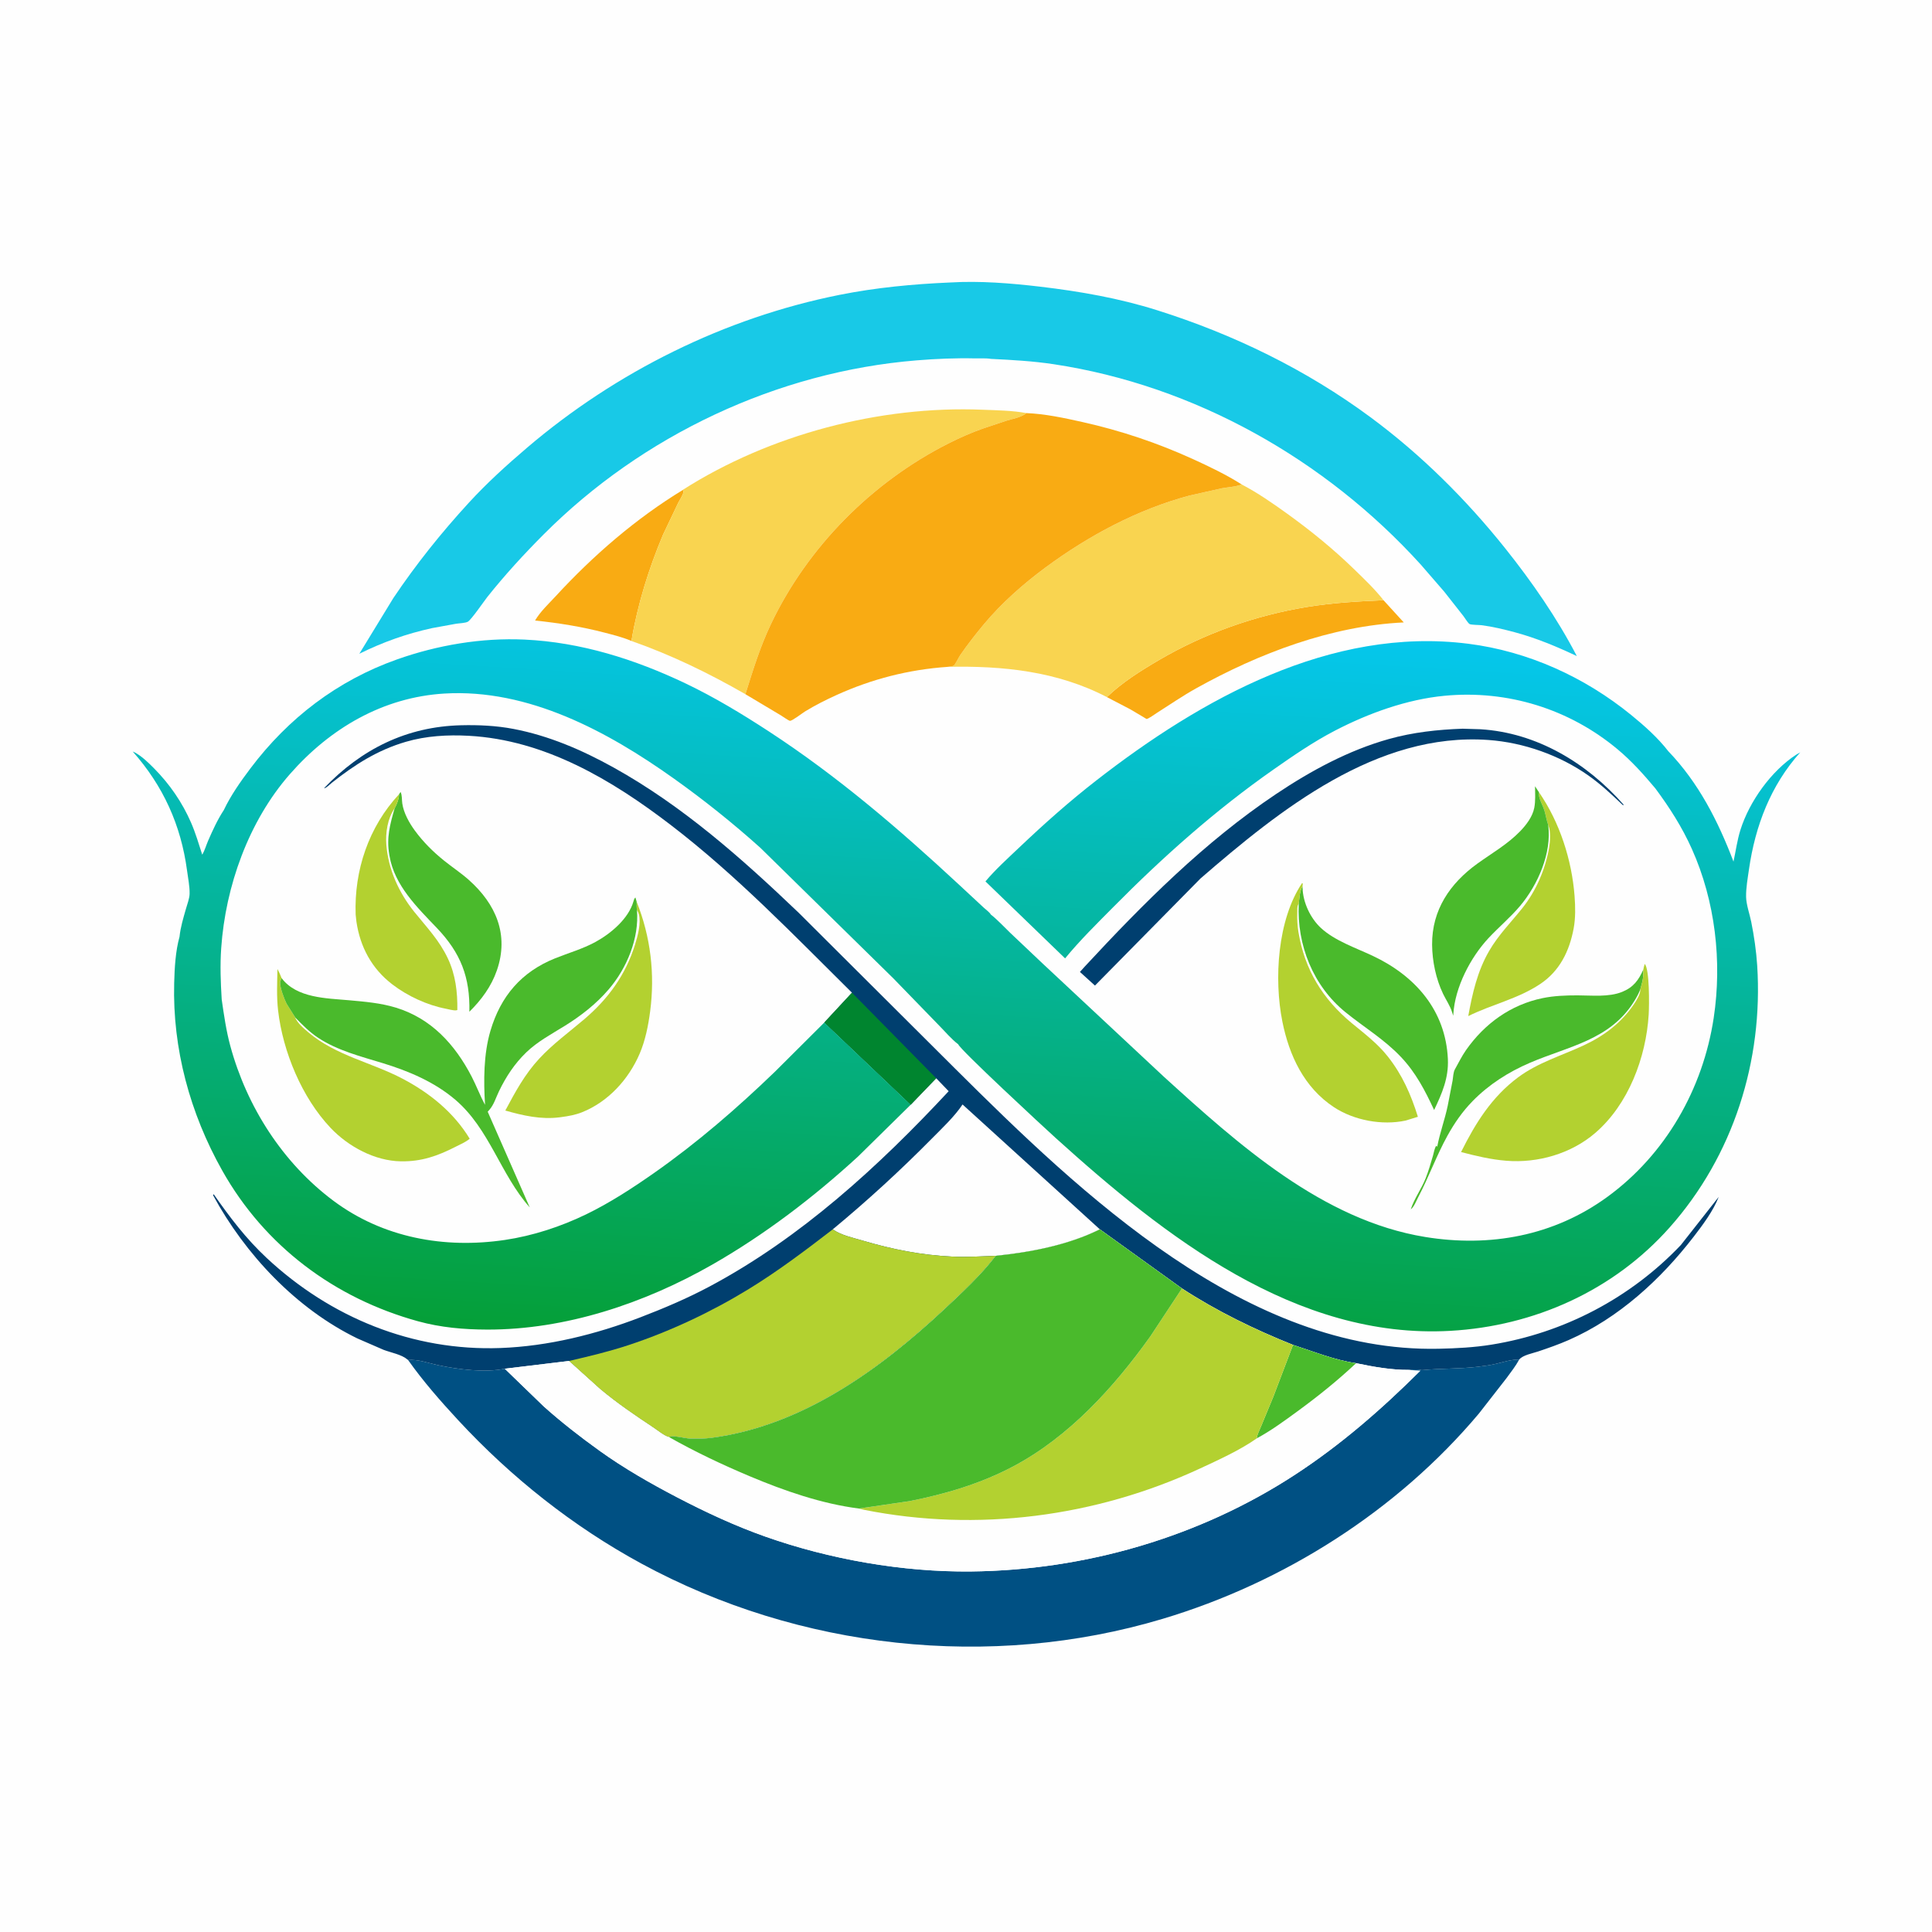 <svg version="1.1" xmlns="http://www.w3.org/2000/svg" style="display: block;" viewBox="0 0 2048 2048" width="1024" height="1024">
<defs>
	<linearGradient id="Gradient1" gradientUnits="userSpaceOnUse" x1="984.079" y1="1438.41" x2="1032.67" y2="649.079">
		<stop class="stop0" offset="0" stop-opacity="1" stop-color="rgb(5,159,55)"/>
		<stop class="stop1" offset="1" stop-opacity="1" stop-color="rgb(5,199,237)"/>
	</linearGradient>
</defs>
<path transform="translate(0,0)" fill="rgb(254,254,254)" d="M -0 -0 L 2048 0 L 2048 2048 L -0 2048 L -0 -0 z"/>
<path transform="translate(0,0)" fill="rgb(249,171,19)" d="M 723.956 519.295 C 724.137 520.07 724.601 520.829 724.5 521.618 C 724.123 524.557 720.404 530.102 718.956 533 L 702.94 566.591 C 687.835 602.33 675.72 641.158 669.362 679.454 C 660.362 675.574 650.512 673.143 641.038 670.667 C 616.603 664.282 592.296 660.418 567.199 657.786 C 572.553 648.459 581.758 639.928 589.03 632.03 C 628.686 588.96 673.821 549.821 723.956 519.295 z"/>
<path transform="translate(0,0)" fill="rgb(179,209,48)" d="M 1641.15 874.438 C 1639.41 869.517 1638.6 864.032 1637.07 859 C 1635.26 853.072 1630.41 845.641 1631.34 839.764 C 1653.3 871.392 1666.26 911.748 1669.12 950 C 1669.96 961.215 1670.21 973.095 1668.13 984.219 C 1663.67 1008.1 1653.4 1029.31 1632.6 1043.15 C 1608.86 1058.93 1581.57 1064.65 1556.41 1077.09 C 1560.8 1053.03 1566.08 1029.58 1578.48 1008.15 C 1588.29 991.187 1601.42 978.051 1613.55 962.902 C 1628.28 944.507 1638.12 921.605 1642.14 898.504 C 1643.26 892.091 1643.96 881.48 1641.51 875.538 L 1641.15 874.438 z"/>
<path transform="translate(0,0)" fill="rgb(74,186,44)" d="M 422.978 841.985 L 424.626 839.5 C 426.399 843.149 425.846 847.719 426.435 851.691 C 427.948 861.906 433.773 872.28 439.809 880.511 C 448.712 892.65 459.061 902.898 470.772 912.337 C 479.373 919.27 488.686 925.375 496.945 932.722 C 525.573 958.192 539.829 990.642 526.736 1028.57 C 520.838 1045.65 510.305 1059.92 497.541 1072.52 C 498.386 1035.88 488.359 1010.14 462.975 983.576 C 442.235 961.873 418.17 938.527 412.929 907.5 L 412.662 906.029 C 409.541 887.912 413.424 874.031 418.297 856.913 C 420.789 852.225 422.791 847.322 422.978 841.985 z"/>
<path transform="translate(0,0)" fill="rgb(179,209,48)" d="M 418.297 856.913 C 410.842 867.477 408.541 882.766 409.526 895.398 C 411.562 921.503 422.759 946.243 439.119 966.562 C 452.319 982.956 465.64 996.674 474.752 1016 C 482.955 1033.4 485.041 1051.66 484.799 1070.69 L 483.367 1071.01 C 480.385 1071.27 475.682 1069.87 472.689 1069.3 C 452.801 1065.5 432.072 1055.87 416.002 1043.59 C 394.11 1026.87 381.794 1003.91 377.821 977 L 377.011 969.5 C 375.32 922.794 390.739 876.568 422.978 841.985 C 422.791 847.322 420.789 852.225 418.297 856.913 z"/>
<path transform="translate(0,0)" fill="rgb(0,63,111)" d="M 1550.49 772.461 L 1569.3 773.04 C 1629.21 776.686 1682.16 808.851 1721.08 853 L 1720.5 853.637 C 1708.74 842.471 1696.96 831.358 1683.67 821.997 C 1653.17 800.518 1615.05 787.099 1577.91 784.418 C 1459.49 775.868 1356.75 858.368 1272.58 931.226 L 1160.7 1044.75 L 1144.77 1030.29 L 1149.98 1024.5 C 1211.82 957.786 1276.85 892.458 1352.72 841.689 C 1389.53 817.059 1429.4 795.411 1472.28 783.396 C 1497.82 776.237 1524.06 773.388 1550.49 772.461 z"/>
<path transform="translate(0,0)" fill="rgb(74,186,44)" d="M 1641.15 874.438 C 1645.11 904.065 1630.22 937.917 1611.37 960.302 C 1601.09 972.515 1588.69 982.828 1577.82 994.5 C 1558.69 1015.03 1542.28 1046.69 1540.6 1075.04 L 1540.51 1076.75 L 1539.26 1073 C 1537.19 1066.12 1532.88 1060.07 1529.77 1053.6 C 1522.17 1037.79 1518.22 1018.88 1518.09 1001.37 C 1517.82 964.607 1537.07 936.4 1566.04 915.508 C 1581.53 904.334 1597.99 895.032 1611.42 881.158 C 1617.94 874.43 1624.52 865.79 1626.38 856.383 C 1627.82 849.105 1627.27 840.868 1627.18 833.473 L 1631.34 839.764 C 1630.41 845.641 1635.26 853.072 1637.07 859 C 1638.6 864.032 1639.41 869.517 1641.15 874.438 z"/>
<path transform="translate(0,0)" fill="rgb(74,186,44)" d="M 1738.77 1048.77 C 1737.13 1053.19 1734.75 1057.4 1732.27 1061.4 C 1706.86 1102.45 1662.59 1109.08 1621.82 1126.58 C 1599.11 1136.33 1578.27 1149.56 1560.95 1167.3 C 1550.18 1178.34 1541.69 1190.62 1534.26 1204.08 C 1522.66 1225.11 1514.61 1247.73 1503.39 1269 C 1501.47 1272.62 1498.89 1279.58 1495.48 1281.93 C 1499.07 1270.65 1506.86 1260.2 1511.28 1248.94 C 1514.32 1241.21 1516.72 1232.99 1519.04 1225 C 1520.02 1221.62 1520.54 1217.41 1522.49 1214.5 L 1523.51 1215.6 C 1526.26 1200.97 1531.64 1186.66 1534.67 1172.01 L 1539.82 1145.37 C 1540.4 1141.88 1540.52 1136.62 1542.25 1133.54 C 1546.08 1126.75 1549.56 1119.54 1554.05 1113.14 C 1573.8 1085 1601.45 1065 1635.36 1058.03 C 1647.39 1055.56 1659.99 1055.11 1672.23 1055.12 C 1687.28 1055.14 1705.29 1057.19 1719.49 1051.46 C 1731.46 1046.64 1736.99 1039.03 1742.02 1027.68 C 1742.08 1033.3 1741.92 1037.71 1740.32 1043.16 L 1738.77 1048.77 z"/>
<path transform="translate(0,0)" fill="rgb(249,171,19)" d="M 1466.62 636.301 L 1488.04 659.798 C 1411.21 663.407 1334.44 692.584 1267.84 729.729 C 1253.58 737.681 1240.08 746.975 1226.3 755.721 C 1224.55 756.829 1217.21 762.19 1215.38 762.13 C 1215.16 762.122 1212.68 760.502 1212.31 760.277 L 1198.31 751.988 L 1173.37 738.966 C 1189.55 723.33 1209.32 710.978 1228.66 699.652 C 1276.61 671.581 1330.37 652.443 1385.16 643.464 C 1412.13 639.044 1439.36 637.434 1466.62 636.301 z"/>
<path transform="translate(0,0)" fill="rgb(74,186,44)" d="M 1376.74 958.142 C 1377.45 952.602 1377.55 944.214 1380.74 939.634 L 1380.79 941.507 C 1381.27 956.702 1389.03 973.297 1400.22 983.678 C 1414.77 997.189 1437.17 1004.78 1455.02 1013.17 C 1500.27 1034.46 1532.46 1071.06 1534.81 1122.67 C 1535.72 1142.72 1528.64 1158.99 1520.23 1176.65 C 1510.62 1156.01 1500.94 1137.26 1485.13 1120.5 C 1467.52 1101.83 1446.03 1089.02 1426.3 1073.03 C 1391.99 1045.22 1374.68 1001.77 1376.74 958.142 z"/>
<path transform="translate(0,0)" fill="rgb(179,209,48)" d="M 674.853 955.77 C 689.681 993.039 694.395 1032.27 689.184 1072.08 C 687.205 1087.2 684.074 1102.95 678.028 1117.02 C 666.338 1144.23 644.668 1168.03 616.827 1179.09 C 609.863 1181.86 602.399 1183.19 595 1184.16 L 593.207 1184.41 C 573.392 1186.92 554.536 1182.59 535.65 1177.22 C 546.225 1157.45 556.148 1138.95 571.534 1122.29 C 585.894 1106.75 603.187 1094.17 619.264 1080.5 C 644.79 1058.79 663.068 1033.57 673.143 1001.39 C 676.003 992.257 679.772 978.434 677.179 969.059 C 676.731 967.44 676.155 966.195 675.206 964.816 C 674.756 961.864 674.89 958.759 674.853 955.77 z"/>
<path transform="translate(0,0)" fill="rgb(179,209,48)" d="M 1376.74 958.142 L 1376.14 958.89 C 1374.91 961.042 1375.25 964.578 1375.18 967.011 C 1374.94 974.332 1375.24 981.112 1376.44 988.34 C 1383 1027.74 1401.99 1058.96 1432.76 1084.43 C 1446.28 1095.62 1460.15 1106.02 1471.12 1119.92 C 1486.5 1139.41 1495.71 1160.34 1503.02 1183.83 L 1490.06 1187.84 C 1465.15 1193.2 1435.31 1187.68 1414 1173.64 C 1382.44 1152.84 1366.58 1118.91 1359.37 1082.92 C 1350.33 1037.82 1354.16 975.026 1380.24 936.147 L 1380.98 936.5 L 1380.74 939.634 C 1377.55 944.214 1377.45 952.602 1376.74 958.142 z"/>
<path transform="translate(0,0)" fill="rgb(179,209,48)" d="M 312.63 1078.27 C 315.585 1084.81 321.588 1089.86 326.969 1094.4 C 356.414 1119.24 393.655 1126.03 426.927 1143.57 C 455.538 1158.65 480.993 1179.2 497.897 1207.1 C 493.753 1210.66 487.658 1213.21 482.793 1215.69 C 463.609 1225.48 446.78 1231.36 425.073 1231.06 C 397.313 1230.67 369.22 1215.43 350.415 1195.59 C 320.108 1163.61 299.848 1114.91 294.795 1071.19 C 293.121 1056.71 293.825 1041.74 294.107 1027.2 C 295.864 1030.35 297.219 1033.47 298.493 1036.84 C 298.093 1038.04 296.961 1040.33 296.94 1041.5 C 296.841 1047.29 301.097 1058.5 303.809 1064.01 L 311.664 1076.49 C 312.51 1077.69 312.247 1077.15 312.63 1078.27 z"/>
<path transform="translate(0,0)" fill="rgb(179,209,48)" d="M 1742.02 1027.68 C 1742.42 1025.65 1742.82 1023.72 1743.5 1021.77 C 1748.72 1027.64 1748.28 1065.61 1747.68 1075.51 C 1744.88 1121.06 1726.18 1170.75 1691 1201 C 1665.41 1223.01 1630.05 1233.16 1596.64 1230.44 C 1580.13 1229.1 1564.76 1225.37 1548.79 1221.22 C 1564.05 1190.57 1581.35 1162.73 1609.31 1141.98 C 1630.37 1126.34 1655.35 1119.08 1678.83 1108.12 C 1700.36 1098.07 1718.69 1084.25 1732.09 1064.42 C 1734.72 1060.52 1739.14 1053.55 1738.77 1048.77 L 1740.32 1043.16 C 1741.92 1037.71 1742.08 1033.3 1742.02 1027.68 z"/>
<path transform="translate(0,0)" fill="rgb(74,186,44)" d="M 298.493 1036.84 C 314.556 1058.14 346.006 1058.14 370.194 1060.33 C 386.895 1061.84 403.347 1063.19 419.5 1068.09 C 457.022 1079.47 482.226 1107.06 499.914 1141.13 C 505.022 1150.96 508.865 1161.42 514.164 1171.15 C 512.582 1145.67 512.584 1117.53 519.848 1092.83 C 530.679 1055.99 552.716 1030.2 588.475 1015.85 C 602.815 1010.09 617.563 1005.96 631.2 998.523 C 647.459 989.654 666.196 973.975 671.492 955.56 C 672.011 953.757 672.181 952.708 673.561 951.345 L 674.853 955.77 C 674.89 958.759 674.756 961.864 675.206 964.816 C 677.654 994.723 664.475 1026.36 645.166 1048.86 C 631.962 1064.26 615.885 1076.8 598.703 1087.45 C 584.761 1096.1 569.69 1104.11 557.83 1115.59 C 545.389 1127.63 536.418 1141.3 528.9 1156.85 C 525.656 1163.56 523.571 1171.21 518.5 1176.75 L 517.562 1177.82 L 516.979 1178.45 L 561.567 1279.93 C 530.449 1244.96 518.944 1196.68 482.611 1165.74 C 460.55 1146.95 433.436 1135.46 406 1127.05 C 382.636 1119.89 358.002 1113.77 337.319 1100.16 C 327.947 1093.99 320.418 1086.25 312.63 1078.27 C 312.247 1077.15 312.51 1077.69 311.664 1076.49 L 303.809 1064.01 C 301.097 1058.5 296.841 1047.29 296.94 1041.5 C 296.961 1040.33 298.093 1038.04 298.493 1036.84 z"/>
<path transform="translate(0,0)" fill="rgb(249,212,80)" d="M 723.956 519.295 L 724.023 519.107 C 816.107 460.542 932.617 429.921 1041.47 434.33 C 1056.64 434.944 1073.19 435.112 1088.05 437.898 L 1086.4 439.104 C 1081.27 442.606 1073.28 444.046 1067.32 445.837 L 1041.78 454.346 C 1029.48 458.681 1017.17 464.137 1005.53 470.016 C 924.551 510.922 856.016 579.699 817.011 662 C 805.595 686.087 798.109 710.564 790.171 735.879 C 750.966 713.385 712.08 694.491 669.362 679.454 C 675.72 641.158 687.835 602.33 702.94 566.591 L 718.956 533 C 720.404 530.102 724.123 524.557 724.5 521.618 C 724.601 520.829 724.137 520.07 723.956 519.295 z"/>
<path transform="translate(0,0)" fill="rgb(249,212,80)" d="M 1316.2 513.517 C 1333.04 522.318 1349.14 533.479 1364.54 544.575 C 1389.78 562.759 1413.48 582.056 1435.78 603.748 C 1446.32 614.002 1457.57 624.689 1466.62 636.301 C 1439.36 637.434 1412.13 639.044 1385.16 643.464 C 1330.37 652.443 1276.61 671.581 1228.66 699.652 C 1209.32 710.978 1189.55 723.33 1173.37 738.966 C 1120.86 711.537 1062.69 705.566 1004.45 706.91 C 1006.05 706.601 1009.69 706.39 1010.96 705.651 C 1012.37 704.832 1016.54 696.404 1017.91 694.411 C 1025.68 683.114 1034.21 672.236 1042.99 661.704 C 1061.71 639.222 1085.06 618.679 1108.6 601.322 C 1154.25 567.658 1205.94 539.99 1260.93 525.31 L 1295.28 517.595 C 1301.47 516.448 1308.53 516.183 1314.46 514.152 L 1316.2 513.517 z"/>
<path transform="translate(0,0)" fill="rgb(249,171,19)" d="M 1088.05 437.898 C 1107.98 438.731 1127.76 442.982 1147.18 447.318 C 1188.23 456.482 1226.8 469.424 1265.1 486.896 C 1282.41 494.796 1300.11 503.289 1316.2 513.517 L 1314.46 514.152 C 1308.53 516.183 1301.47 516.448 1295.28 517.595 L 1260.93 525.31 C 1205.94 539.99 1154.25 567.658 1108.6 601.322 C 1085.06 618.679 1061.71 639.222 1042.99 661.704 C 1034.21 672.236 1025.68 683.114 1017.91 694.411 C 1016.54 696.404 1012.37 704.832 1010.96 705.651 C 1009.69 706.39 1006.05 706.601 1004.45 706.91 C 963.265 709.767 924.405 719.71 886.791 736.739 C 875.356 741.916 864.156 747.567 853.442 754.118 C 850.58 755.868 840.04 764.034 837.471 764.135 C 836.341 764.179 828.96 759.051 827.67 758.267 L 790.171 735.879 C 798.109 710.564 805.595 686.087 817.011 662 C 856.016 579.699 924.551 510.922 1005.53 470.016 C 1017.17 464.137 1029.48 458.681 1041.78 454.346 L 1067.32 445.837 C 1073.28 444.046 1081.27 442.606 1086.4 439.104 L 1088.05 437.898 z"/>
<path transform="translate(0,0)" fill="rgb(0,80,131)" d="M 1493.51 1452.15 C 1496.61 1451.77 1500.88 1451.4 1504 1451.77 C 1505.95 1452.01 1506.13 1452.56 1508.34 1452.34 C 1527.3 1450.48 1546.44 1451.14 1565.46 1448.95 C 1572.23 1448.17 1579.25 1447.29 1585.88 1445.69 C 1594 1443.73 1602.04 1441.12 1610.45 1441.13 C 1606.68 1448.11 1601.58 1454.54 1596.91 1460.95 L 1567.65 1498.47 C 1481.01 1601.51 1360.95 1677.64 1232.16 1716.13 C 1049.67 1770.66 847.06 1748.24 679.977 1657.5 C 607.347 1618.06 541.781 1566.01 485.695 1505.45 C 466.893 1485.15 448.608 1464.31 432.612 1441.7 C 442.805 1440.62 454.633 1445.09 464.688 1447.21 C 485.608 1451.61 513.962 1455.31 535.079 1450.91 L 576.391 1490.87 C 594.98 1507.52 615.36 1523.37 635.628 1537.91 C 661.658 1556.59 689.782 1572.65 718.156 1587.43 C 748.21 1603.09 778.998 1617.42 810.977 1628.74 C 879.259 1652.92 956.76 1666.58 1029.34 1665.81 C 1150.12 1664.53 1271.06 1629.58 1372.53 1563.41 C 1421.35 1531.57 1464.3 1494.11 1505.53 1453.08 C 1501.57 1452.82 1497.42 1452.81 1493.51 1452.15 z"/>
<path transform="translate(0,0)" fill="rgb(24,201,231)" d="M 1007.27 299.44 C 1038.59 297.549 1071.59 300.22 1102.72 303.897 C 1144.68 308.852 1186.19 316.115 1226.56 328.844 C 1307.6 354.396 1384.41 391.73 1452.86 442.34 C 1506.4 481.927 1554.07 529.287 1595.57 581.239 C 1623.84 616.632 1650.59 655.236 1671.5 695.47 C 1650.2 685.42 1628.06 676.137 1605.25 670.09 C 1593.91 667.084 1582.21 664.243 1570.56 662.75 C 1568.21 662.448 1559.33 662.49 1557.77 661.49 C 1555.94 660.324 1552.99 655.267 1551.43 653.253 L 1530.94 627.18 L 1506.04 598.44 C 1405.02 487.054 1266.22 408.61 1117 386.085 C 1095.04 382.77 1072.58 381.5 1050.41 380.431 C 1045.35 379.534 1039.01 380.036 1033.82 379.915 C 1013.04 379.429 992.322 380.315 971.606 382.005 C 823.89 394.059 680.972 461.477 576.29 566.5 C 555.229 587.629 535.24 609.407 516.645 632.752 C 513.341 636.901 499.315 657.441 495.79 659.128 C 492.835 660.542 487.252 660.62 483.809 661.136 L 458.272 665.786 C 431.057 671.7 405.85 680.664 380.903 693.01 L 416.944 634 C 441.002 598.172 467.769 564.733 496.941 532.951 C 516.124 512.052 537.073 493.032 558.645 474.641 C 652.996 394.202 768.177 336.881 889.924 312.568 C 928.686 304.828 967.818 301.136 1007.27 299.44 z"/>
<path transform="translate(0,0)" fill="rgb(0,63,111)" d="M 903.127 1052.3 C 840.887 990.721 780.516 927.733 710.8 874.342 C 648.367 826.529 577.442 784.372 497 779.976 C 474.609 778.753 451.796 780.022 430.165 786.357 C 400.223 795.125 376.248 810.422 351.986 829.58 C 350.341 830.88 345.186 835.985 343.517 835.5 C 383.127 794.027 431.07 770.188 488.892 768.802 C 507.344 768.36 526.095 769.216 544.253 772.681 C 581.836 779.853 617.113 795.086 650.41 813.581 C 723.642 854.258 786.419 910.013 846.674 967.598 L 1012.17 1132.5 C 1146.55 1266.23 1321.91 1434.04 1525.01 1429.73 C 1543.79 1429.33 1562.63 1428.37 1581.21 1425.36 C 1657.74 1412.97 1728.41 1375.98 1781.79 1319.77 L 1821.91 1268.75 C 1816.2 1283.48 1804.94 1298.57 1795.36 1310.98 C 1760.3 1356.4 1715.83 1397.24 1662.84 1420.51 C 1652.26 1425.15 1641.37 1428.96 1630.42 1432.63 C 1624.75 1434.54 1614.26 1436.43 1610.45 1441.13 C 1602.04 1441.12 1594 1443.73 1585.88 1445.69 C 1579.25 1447.29 1572.23 1448.17 1565.46 1448.95 C 1546.44 1451.14 1527.3 1450.48 1508.34 1452.34 C 1506.13 1452.56 1505.95 1452.01 1504 1451.77 C 1500.88 1451.4 1496.61 1451.77 1493.51 1452.15 C 1474.82 1452.27 1455.78 1448.86 1437.52 1445.04 C 1414.82 1441.86 1392.39 1432.63 1370.66 1425.68 C 1329.83 1409.35 1289.83 1389.9 1252.91 1365.82 L 1165.88 1303.15 C 1132.5 1319.8 1092.45 1327.49 1055.53 1331.21 C 1039.85 1351.74 1019.69 1370.41 1000.82 1388.02 C 932.074 1452.23 850.216 1511.34 754.671 1524.11 C 746.99 1525.14 739.236 1525.23 731.5 1524.96 C 725.65 1524.76 713.824 1521.08 709.211 1523.36 C 704.453 1522.4 697.116 1516.31 692.892 1513.51 C 673.481 1500.63 653.882 1487.36 636.041 1472.36 L 603.11 1442.69 L 535.079 1450.91 C 513.962 1455.31 485.608 1451.61 464.688 1447.21 C 454.633 1445.09 442.805 1440.62 432.612 1441.7 L 431.777 1441.03 C 425.652 1435.81 414.289 1433.79 406.641 1430.89 L 378.779 1418.77 C 314.169 1387.39 259.853 1329.75 225.886 1267 L 226.5 1265.89 C 243.695 1290.48 260.68 1312.95 282.699 1333.5 C 350.358 1396.65 437.668 1432.4 530.593 1428.95 C 581.117 1427.08 631.762 1414.46 678.781 1396.43 C 703.707 1386.87 728.421 1376.38 752 1363.82 C 848.575 1312.39 931.554 1236.35 1005.63 1156.73 L 992.409 1142.98 L 965.363 1171.07 L 873.728 1083.98 L 903.127 1052.3 z"/>
<path transform="translate(0,0)" fill="rgb(0,133,47)" d="M 903.127 1052.3 L 992.409 1142.98 L 965.363 1171.07 L 873.728 1083.98 L 903.127 1052.3 z"/>
<path transform="translate(0,0)" fill="rgb(254,254,254)" d="M 882.762 1303.16 C 919.32 1272.89 954.442 1240.73 987.798 1206.93 C 998.716 1195.87 1011.78 1183.66 1020.34 1170.79 L 1165.88 1303.15 C 1132.5 1319.8 1092.45 1327.49 1055.53 1331.21 C 1040.12 1331.76 1024.94 1332.76 1009.5 1332.04 C 976.713 1330.49 945.694 1324.36 914.287 1315.03 C 903.881 1311.94 891.731 1309.5 882.762 1303.16 z"/>
<path transform="translate(0,0)" fill="rgb(179,209,48)" d="M 882.762 1303.16 C 891.731 1309.5 903.881 1311.94 914.287 1315.03 C 945.694 1324.36 976.713 1330.49 1009.5 1332.04 C 1024.94 1332.76 1040.12 1331.76 1055.53 1331.21 C 1039.85 1351.74 1019.69 1370.41 1000.82 1388.02 C 932.074 1452.23 850.216 1511.34 754.671 1524.11 C 746.99 1525.14 739.236 1525.23 731.5 1524.96 C 725.65 1524.76 713.824 1521.08 709.211 1523.36 C 704.453 1522.4 697.116 1516.31 692.892 1513.51 C 673.481 1500.63 653.882 1487.36 636.041 1472.36 L 603.11 1442.69 C 624.236 1437.8 645.392 1432.75 666 1425.96 C 709.772 1411.54 753.405 1391.03 792.748 1367.02 C 824.235 1347.81 853.578 1325.65 882.762 1303.16 z"/>
<path transform="translate(0,0)" fill="rgb(254,254,254)" d="M 1165.88 1303.15 L 1252.91 1365.82 C 1289.83 1389.9 1329.83 1409.35 1370.66 1425.68 C 1392.39 1432.63 1414.82 1441.86 1437.52 1445.04 C 1455.78 1448.86 1474.82 1452.27 1493.51 1452.15 C 1497.42 1452.81 1501.57 1452.82 1505.53 1453.08 C 1464.3 1494.11 1421.35 1531.57 1372.53 1563.41 C 1271.06 1629.58 1150.12 1664.53 1029.34 1665.81 C 956.76 1666.58 879.259 1652.92 810.977 1628.74 C 778.998 1617.42 748.21 1603.09 718.156 1587.43 C 689.782 1572.65 661.658 1556.59 635.628 1537.91 C 615.36 1523.37 594.98 1507.52 576.391 1490.87 L 535.079 1450.91 L 603.11 1442.69 L 636.041 1472.36 C 653.882 1487.36 673.481 1500.63 692.892 1513.51 C 697.116 1516.31 704.453 1522.4 709.211 1523.36 C 713.824 1521.08 725.65 1524.76 731.5 1524.96 C 739.236 1525.23 746.99 1525.14 754.671 1524.11 C 850.216 1511.34 932.074 1452.23 1000.82 1388.02 C 1019.69 1370.41 1039.85 1351.74 1055.53 1331.21 C 1092.45 1327.49 1132.5 1319.8 1165.88 1303.15 z"/>
<path transform="translate(0,0)" fill="rgb(74,186,44)" d="M 1370.66 1425.68 C 1392.39 1432.63 1414.82 1441.86 1437.52 1445.04 C 1417.65 1463.67 1397.3 1480.01 1375.32 1496.08 C 1361.48 1506.2 1347.34 1516.58 1332.22 1524.73 C 1332.58 1520.64 1335.21 1515.87 1336.76 1512.03 L 1349.76 1480.61 L 1370.66 1425.68 z"/>
<path transform="translate(0,0)" fill="rgb(179,209,48)" d="M 1252.91 1365.82 C 1289.83 1389.9 1329.83 1409.35 1370.66 1425.68 L 1349.76 1480.61 L 1336.76 1512.03 C 1335.21 1515.87 1332.58 1520.64 1332.22 1524.73 C 1314.41 1537.27 1291.72 1547.54 1271.96 1556.72 C 1161.37 1608.06 1036.01 1624.33 916.083 1600.5 L 910.558 1599.12 L 964.372 1591.22 C 1002.35 1583.72 1039.53 1572.71 1073.87 1554.55 C 1133.24 1523.14 1180.95 1470.48 1219.49 1416.5 L 1252.91 1365.82 z"/>
<path transform="translate(0,0)" fill="rgb(74,186,44)" d="M 1165.88 1303.15 L 1252.91 1365.82 L 1219.49 1416.5 C 1180.95 1470.48 1133.24 1523.14 1073.87 1554.55 C 1039.53 1572.71 1002.35 1583.72 964.372 1591.22 L 910.558 1599.12 C 870.846 1594.04 831.524 1580.36 794.776 1564.89 C 765.751 1552.67 736.601 1538.92 709.211 1523.36 C 713.824 1521.08 725.65 1524.76 731.5 1524.96 C 739.236 1525.23 746.99 1525.14 754.671 1524.11 C 850.216 1511.34 932.074 1452.23 1000.82 1388.02 C 1019.69 1370.41 1039.85 1351.74 1055.53 1331.21 C 1092.45 1327.49 1132.5 1319.8 1165.88 1303.15 z"/>
<path transform="translate(0,0)" fill="url(#Gradient1)" d="M 237.206 858.784 C 244.657 843.124 254.918 828.557 265.324 814.722 C 305.508 761.295 357.719 721.371 420.938 698.987 C 463.691 683.849 510.556 675.869 556.014 677.986 C 615.887 680.774 673.01 698.867 726.768 724.5 C 757.546 739.175 786.73 756.869 815.248 775.483 C 887.891 822.894 953.036 878.797 1016.51 937.715 L 1042.84 962.176 C 1044.46 963.693 1049.5 967.503 1050.22 969.358 C 1057.52 975.125 1064.15 982.366 1070.86 988.833 L 1105.7 1021.81 L 1233.52 1141.18 C 1312.31 1212.75 1401.86 1293.47 1510.66 1311.23 C 1579.4 1322.45 1647.05 1310.16 1703.85 1268.76 C 1765.6 1223.75 1805.2 1154.3 1816.6 1078.99 C 1825.64 1019.21 1818.24 955.237 1793.46 899.934 C 1783.05 876.692 1769.81 856.051 1754.67 835.64 C 1742.2 820.801 1729.69 806.808 1714.77 794.336 C 1663.37 751.395 1597.93 731.224 1531.3 737.54 C 1491.34 741.327 1450.61 756.071 1415.14 774.487 C 1392.22 786.394 1371.03 800.965 1349.92 815.751 C 1288.55 858.72 1232.88 908.238 1180.25 961.424 C 1162.78 979.074 1144.8 996.703 1129.05 1015.92 L 1044.61 934.328 C 1055.37 921.537 1068.12 910.079 1080.24 898.57 C 1106.51 873.596 1133.46 849.62 1162.08 827.353 C 1273.11 740.967 1410.66 663.882 1556.53 682.414 C 1619.93 690.467 1679.71 717.69 1729.09 757.888 C 1743.11 769.302 1757.32 781.939 1768.41 796.251 C 1800.56 829.724 1821.24 870.395 1837.57 913.323 C 1840.03 902.043 1841.49 890.64 1844.97 879.597 C 1854.47 849.464 1877.53 817.323 1904 800.022 L 1908.33 797.522 C 1877.01 832.478 1860.63 875.428 1853.99 921.5 C 1852.64 930.937 1850.78 941.105 1850.93 950.654 C 1851.06 958.893 1854.74 969.008 1856.38 977.214 C 1859.43 992.45 1861.7 1007.97 1862.7 1023.49 C 1869.18 1124.39 1837.39 1225.24 1769.75 1301.3 C 1710.23 1368.23 1626.12 1405.81 1537.21 1410.76 C 1373.38 1419.9 1234.3 1310.38 1119.4 1206.61 C 1106.73 1195.17 1017.23 1112.28 1015.8 1107.03 C 1008.59 1101.62 1002.01 1093.66 995.634 1087.24 L 946.809 1036.94 L 806.052 898.733 C 776.933 872.587 746.124 847.945 714.237 825.246 C 644.061 775.29 560.084 729.929 471.309 735.179 C 405.906 739.046 349.756 772.124 307.172 820.758 C 263.525 870.606 239.038 939.42 234.48 1005.06 C 233.217 1023.26 233.885 1041.24 235.009 1059.41 C 237.39 1075.92 239.759 1092.61 244.139 1108.73 C 261.644 1173.18 299.69 1232.73 353.423 1272.86 C 406.014 1312.13 471.06 1323.89 535.172 1314.4 C 564.79 1310.02 594.4 1300.31 621.319 1287.27 C 646.335 1275.15 670.48 1259.43 693.228 1243.49 C 739.015 1211.41 781.457 1174.65 821.665 1135.87 L 873.728 1083.98 L 965.363 1171.07 L 909.5 1226.03 C 862.382 1269.23 810.476 1308.87 754.908 1340.61 C 683.124 1381.62 599.398 1409.67 516.282 1409.41 C 491.395 1409.33 467.233 1407.23 443.156 1400.6 C 354.867 1376.28 280.724 1321.1 235.555 1240.8 C 201.451 1180.16 182.786 1111.71 184.641 1042.06 C 185.069 1025.99 185.996 1008.45 190.321 992.926 C 191.322 982.897 194.405 972.896 197.165 963.229 C 198.512 958.51 200.886 952.342 200.99 947.445 C 201.156 939.621 199.324 930.642 198.286 922.856 C 191.867 874.658 172.984 833.036 140.687 796.639 L 142.798 797.586 C 150.422 801.625 157.42 808.54 163.434 814.616 C 179.86 831.212 193.205 850.595 202.528 872.031 C 207.288 882.976 210.716 894.619 214.37 905.976 C 217.084 901.455 218.594 895.846 220.714 890.984 C 225.375 880.296 230.758 868.518 237.206 858.784 z"/>
</svg>